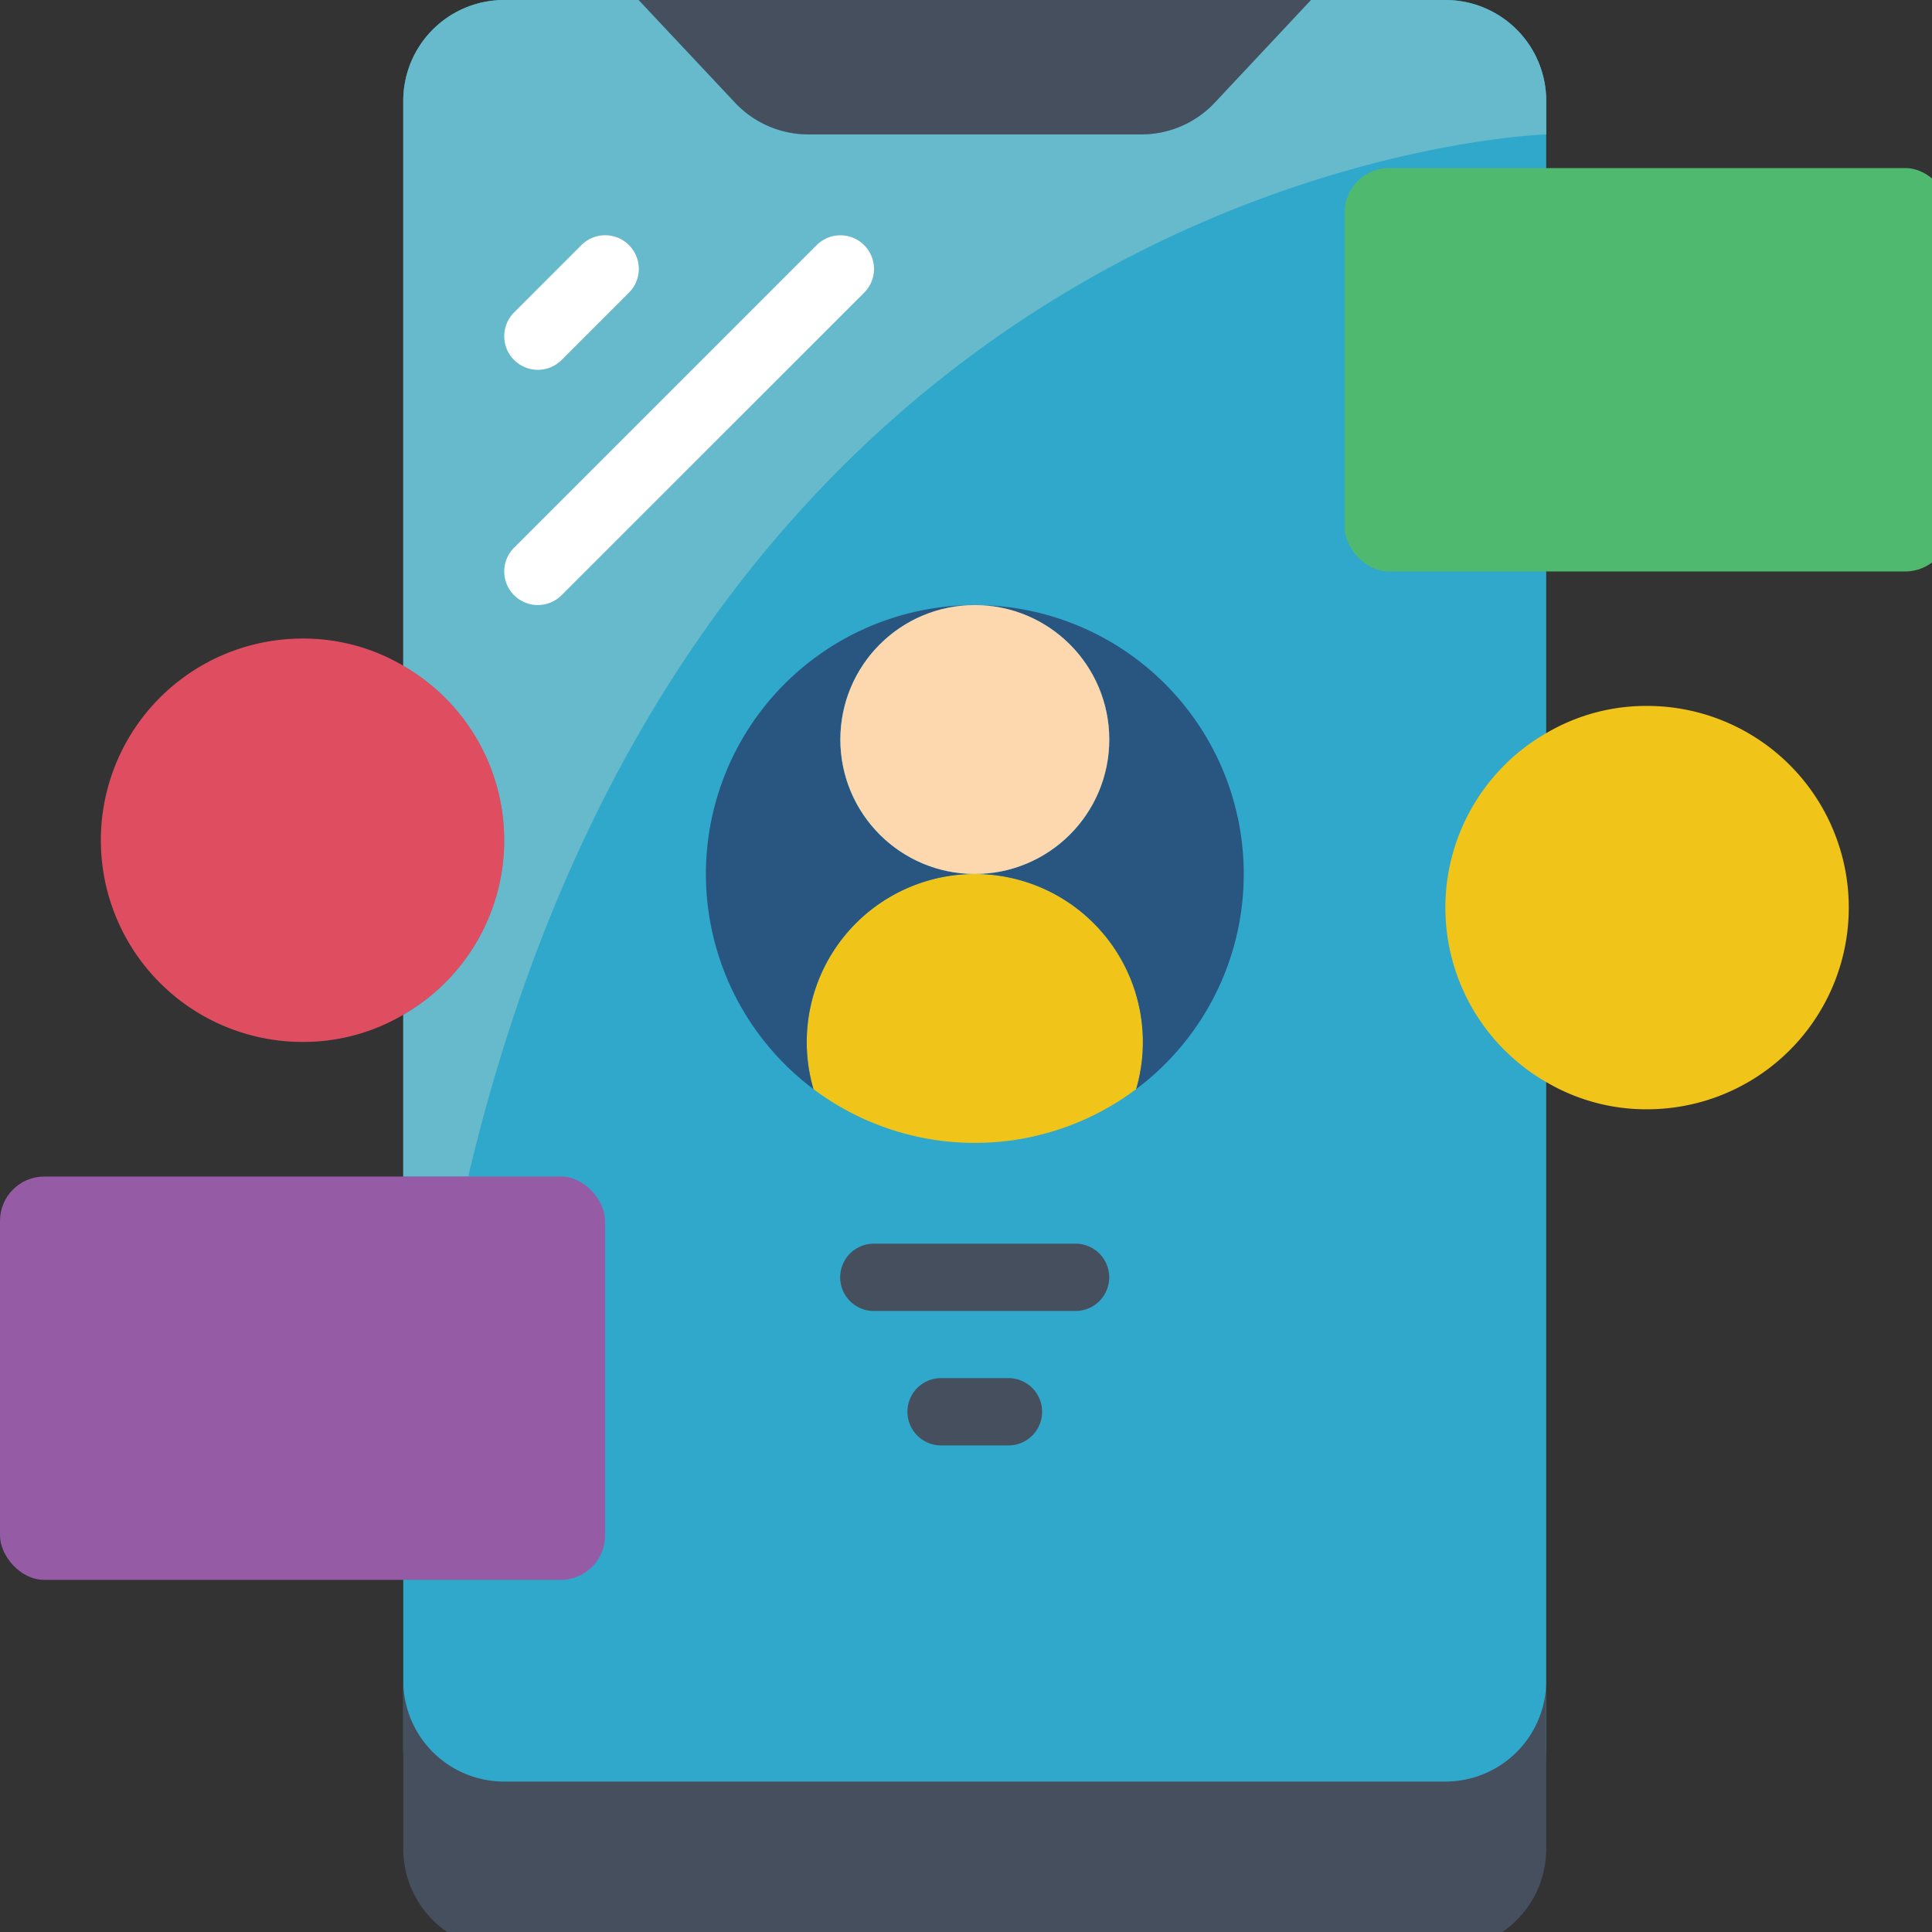 <svg xmlns="http://www.w3.org/2000/svg" width="66" height="66" viewBox="0 0 66 66">
    <rect x="0" y="0" width="66" height="66" fill="#333333" stroke="none"/>
    <defs>
        <clipPath id="clip-path">
            <path id="Rectangle_8587" fill="#fff" stroke="#707070" d="M0 0H66V66H0z" data-name="Rectangle 8587"/>
        </clipPath>
        <style>
            .cls-6{fill:#fff}.cls-5{fill:#464f5d}.cls-7{fill:#f0c419}.cls-8{fill:#285680}
        </style>
    </defs>
    <g id="Mask_Group_139" clip-path="url(#clip-path)" data-name="Mask Group 139">
        <g id="Page-1">
            <g id="_028---UI-Pop-Outs" data-name="028---UI-Pop-Outs">
                <path id="Shape" fill="#2fa8cc" d="M40.108 0H44.7a3.445 3.445 0 0 1 3.445 3.445v56.268a3.445 3.445 0 0 1-3.445 3.444H12.548A3.445 3.445 0 0 1 9.1 59.713V3.445A3.445 3.445 0 0 1 12.548 0z" transform="translate(4.676)"/>
                <path id="Shape-2" fill="#67b9cc" d="M48.146 3.445v1.148s-28.582.838-36.827 35.6H9.1v-5.525a6.877 6.877 0 0 0 0-11.92V3.445A3.445 3.445 0 0 1 12.548 0h4.593l3.284 3.5a3.432 3.432 0 0 0 2.515 1.091h11.369A3.432 3.432 0 0 0 36.824 3.5L40.108 0H44.7a3.445 3.445 0 0 1 3.446 3.445z" data-name="Shape" transform="translate(4.676)"/>
                <path id="Shape-3" d="M37.38 0L34.1 3.5a3.432 3.432 0 0 1-2.515 1.091H20.213A3.432 3.432 0 0 1 17.7 3.5L14.414 0z" class="cls-5" data-name="Shape" transform="translate(7.404)"/>
                <path id="Shape-4" d="M12.528 9.9a1.148 1.148 0 0 1-.812-1.96l2.3-2.3a1.148 1.148 0 0 1 1.624 1.624l-2.3 2.3a1.148 1.148 0 0 1-.812.336z" class="cls-6" data-name="Shape" transform="translate(5.846 2.733)"/>
                <path id="Shape-5" d="M12.528 17.937a1.148 1.148 0 0 1-.812-1.96L22.051 5.642a1.148 1.148 0 0 1 1.624 1.624L13.339 17.6a1.148 1.148 0 0 1-.812.336z" class="cls-6" data-name="Shape" transform="translate(5.846 2.733)"/>
                <path id="Shape-6" d="M29.69 25.466a5.727 5.727 0 0 1-.23 1.608 9.187 9.187 0 0 1-11.024 0 5.742 5.742 0 1 1 11.254-1.608z" class="cls-7" data-name="Shape" transform="translate(9.353 10.132)"/>
                <path id="Shape-7" d="M25.118 22.842a5.742 5.742 0 0 0-5.512 7.349 9.187 9.187 0 0 1 5.512-16.536 4.593 4.593 0 1 0 0 9.187z" class="cls-8" data-name="Shape" transform="translate(8.183 7.015)"/>
                <path id="Shape-8" d="M31.187 22.842a9.177 9.177 0 0 1-3.675 7.349A5.742 5.742 0 0 0 22 22.842a4.593 4.593 0 0 0 0-9.187 9.187 9.187 0 0 1 9.187 9.187z" class="cls-8" data-name="Shape" transform="translate(11.301 7.015)"/>
                <circle id="Oval" cx="4.593" cy="4.593" r="4.593" fill="#fdd7ad" transform="translate(28.708 20.67)"/>
                <path id="Shape-9" d="M27 30.366h-6.89a1.148 1.148 0 1 1 0-2.3H27a1.148 1.148 0 0 1 0 2.3z" class="cls-5" data-name="Shape" transform="translate(9.742 14.419)"/>
                <path id="Shape-10" d="M23.928 33.4h-2.3a1.148 1.148 0 1 1 0-2.3h2.3a1.148 1.148 0 0 1 0 2.3z" class="cls-5" data-name="Shape" transform="translate(10.522 15.978)"/>
                <rect id="Rectangle-path" width="20.67" height="13.78" fill="#955ba5" rx="1.517" transform="translate(0 40.191)"/>
                <rect id="Rectangle-path-2" width="20.67" height="13.78" fill="#4fba6f" data-name="Rectangle-path" rx="1.517" transform="translate(45.933 5.742)"/>
                <path id="Shape-11" fill="#df4d60" d="M16.056 21.3a6.873 6.873 0 0 1-3.445 5.96 6.726 6.726 0 0 1-3.445.93 6.89 6.89 0 1 1 0-13.78 6.726 6.726 0 0 1 3.445.93 6.873 6.873 0 0 1 3.445 5.96z" data-name="Shape" transform="translate(1.169 7.404)"/>
                <path id="Shape-12" d="M46.4 22.821a6.89 6.89 0 0 1-6.89 6.89 6.726 6.726 0 0 1-3.445-.93 6.877 6.877 0 0 1 0-11.92 6.726 6.726 0 0 1 3.445-.93 6.89 6.89 0 0 1 6.89 6.89z" class="cls-7" data-name="Shape" transform="translate(16.757 8.184)"/>
                <path id="Shape-13" d="M48.146 37.931v5.742a3.445 3.445 0 0 1-3.446 3.445H12.548A3.445 3.445 0 0 1 9.1 43.673v-5.742a3.445 3.445 0 0 0 3.445 3.445H44.7a3.445 3.445 0 0 0 3.446-3.445z" class="cls-5" data-name="Shape" transform="translate(4.676 19.485)"/>
            </g>
        </g>
    </g>
</svg>
